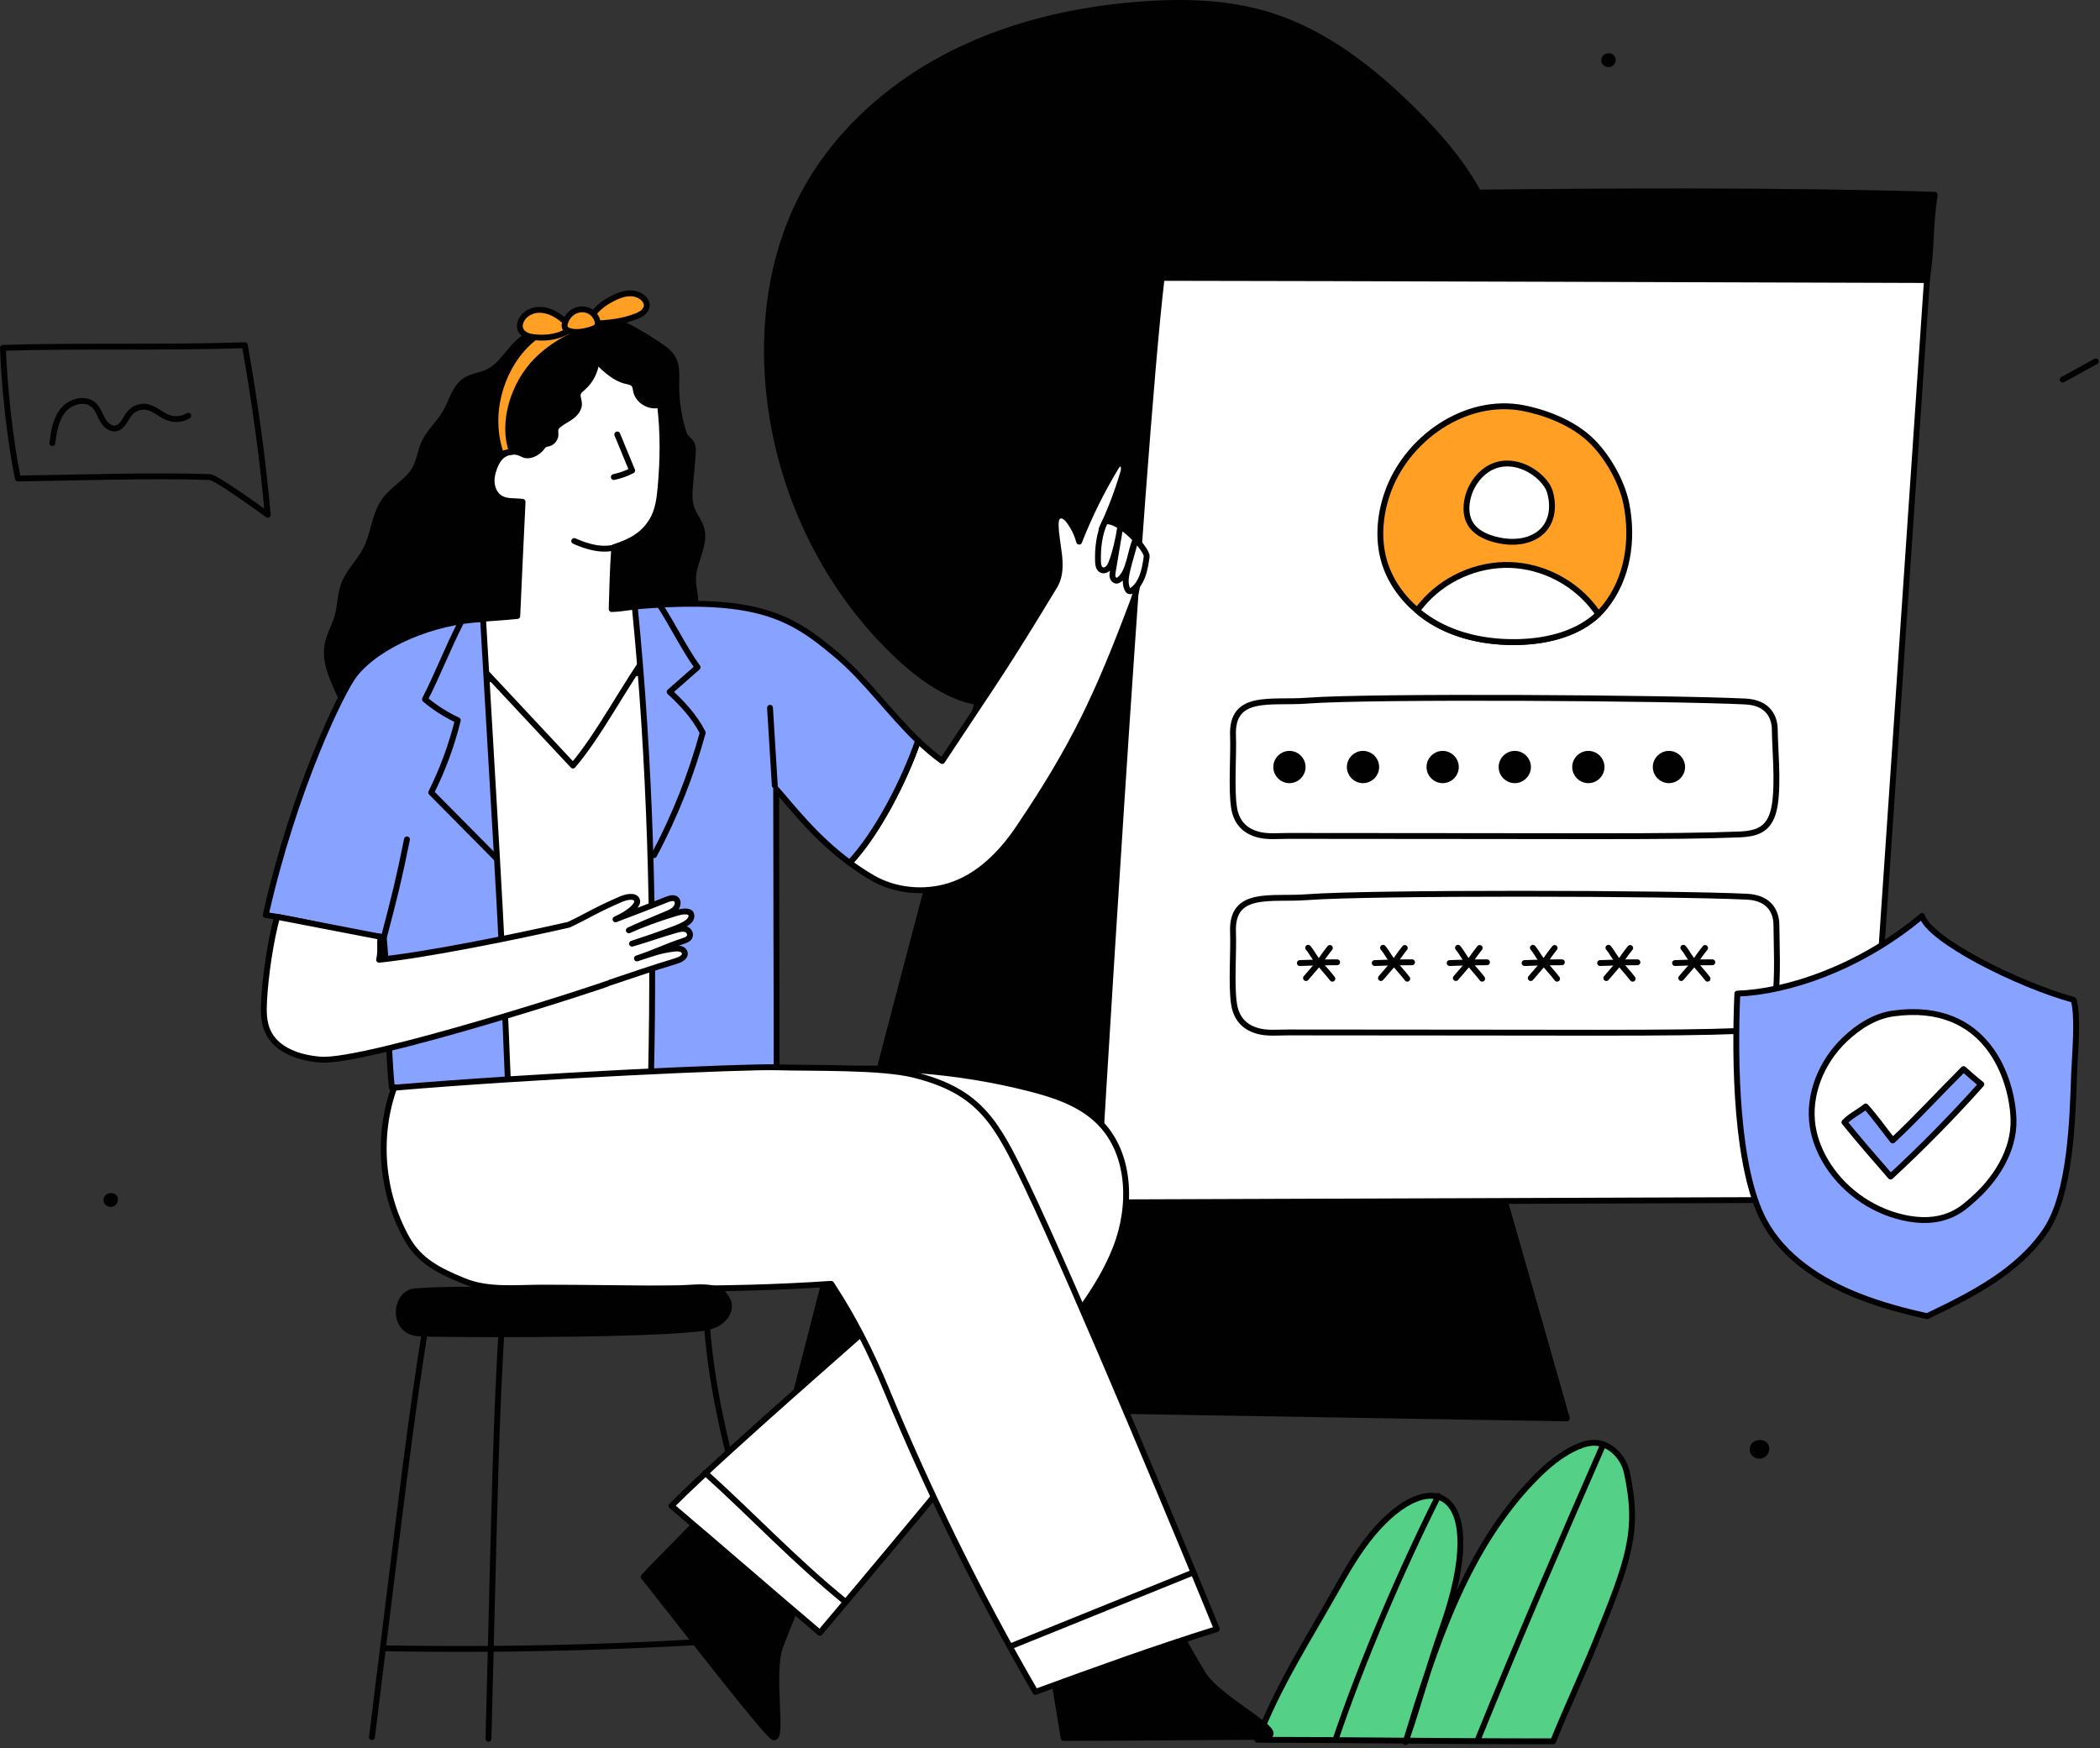 <svg width="537" height="447" viewBox="0 0 537 447" fill="none" xmlns="http://www.w3.org/2000/svg" style="width: 100%; height: 100%;">
<rect x="0" y="0" width="537" height="447" fill="#333333" stroke="none"/>
<g clip-path="url(#clip0_35_987)">
<path d="M346.916 177.364C370.854 156.793 383.201 125.041 385.422 93.557C386.419 79.42 385.457 64.754 379.386 51.948C375.041 42.782 368.275 34.978 361.047 27.862C350.531 17.509 338.494 8.149 324.385 3.824C313.91 0.613 302.746 0.322 291.82 1.132C274.427 2.421 257.08 6.51 241.662 14.664C226.245 22.818 212.827 35.206 204.902 50.743C197.195 65.853 194.94 83.378 196.659 100.252C199.288 126.059 211.292 150.946 230.411 168.478C236.043 173.643 242.894 178.39 249.991 179.557C236.961 225.367 202.709 359.407 202.709 359.407L400.661 362.708C400.661 362.708 362.545 228.269 346.917 177.363L346.916 177.364Z" fill="#010101" stroke="#010101" stroke-width="1.5" stroke-linecap="round" stroke-linejoin="round"></path>
<path d="M492.743 71.611C494.071 62.538 493.397 58.878 494.725 49.804C418.98 47.421 299.894 50.717 299.894 50.717L297.18 71.329C297.18 71.329 413.591 71.557 492.743 71.611Z" fill="#010101" stroke="#010101" stroke-width="1.5" stroke-linecap="round" stroke-linejoin="round"></path>
<path d="M297.054 71.057C291.601 116.628 280.414 307.483 280.414 307.483L476.749 306.781L492.744 71.611C492.744 71.611 327.607 71.057 297.055 71.057H297.054Z" fill="white" stroke="#010101" stroke-width="1.5" stroke-linecap="round" stroke-linejoin="round"></path>
<path d="M527.454 97.075C530.285 95.518 533.116 93.961 535.947 92.404" stroke="#010101" stroke-width="1.5" stroke-linecap="round" stroke-linejoin="round"></path>
<path d="M410.388 155.219C409.87 155.869 409.312 156.478 408.712 157.047C403.573 161.972 395.977 163.922 388.756 164.166C381.475 164.41 374.03 163.161 367.622 159.698C365.753 158.693 363.976 157.474 362.351 156.083C358.411 152.732 355.344 148.375 353.922 143.419C352.317 137.823 352.846 131.75 354.734 126.246C359.558 112.109 374.811 101.527 389.476 104.351C393.944 105.214 402.12 107.641 407.532 113.288C411.371 117.299 414.793 123.393 415.88 128.836C417.718 138.006 416.256 147.938 410.386 155.22L410.388 155.219Z" fill="#FF9F23" stroke="#010101" stroke-width="1.5" stroke-linecap="round" stroke-linejoin="round"></path>
<path d="M408.712 157.047C403.573 161.972 395.977 163.922 388.756 164.166C381.475 164.41 374.03 163.161 367.622 159.698C365.753 158.693 363.976 157.474 362.351 156.083C362.757 155.606 363.184 155.098 363.641 154.55C369.095 148.03 377.645 144.202 386.146 144.476C394.656 144.74 402.943 149.107 407.97 155.972C408.224 156.327 408.478 156.683 408.711 157.048L408.712 157.047Z" fill="white" stroke="#010101" stroke-width="1.5" stroke-linecap="round" stroke-linejoin="round"></path>
<path d="M379.332 120.775C377.107 122.642 375.617 125.335 375.145 128.2C374.831 130.106 374.962 132.153 375.927 133.826C377.18 135.999 379.62 137.208 382.037 137.88C385.35 138.8 389.023 138.906 392.115 137.401C396.502 135.266 397.684 130.554 396.356 125.86C395.028 121.166 385.973 115.204 379.333 120.775H379.332Z" fill="white" stroke="#010101" stroke-width="1.5" stroke-linecap="round" stroke-linejoin="round"></path>
<path d="M315.567 206.555C314.801 201.768 315.502 192.975 315.3 188.131C314.848 177.275 325.128 179.882 334.276 179.17C350.053 177.943 427.049 178.446 446.315 179.386C452.398 179.683 453.843 183.653 453.843 186.661C453.843 190.768 454.772 199.914 453.843 205.8C452.88 211.899 449.779 213.187 444.719 213.388C427.057 214.087 404.534 213.762 329.321 213.762C326.701 213.762 324.029 214.08 321.511 213.356C318.993 212.631 316.264 210.915 315.567 206.555Z" fill="white" stroke="#010101" stroke-width="1.5" stroke-linecap="round" stroke-linejoin="round"></path>
<path d="M315.567 256.807C314.801 252.02 315.502 243.227 315.3 238.383C314.848 227.527 325.128 230.134 334.276 229.422C350.053 228.195 427.462 228.364 446.728 229.304C452.811 229.601 454.256 233.571 454.256 236.579C454.256 240.686 454.772 250.166 453.843 256.052C452.88 262.151 449.779 263.439 444.719 263.64C427.057 264.339 404.534 264.014 329.321 264.014C326.701 264.014 324.029 264.332 321.511 263.608C318.993 262.883 316.264 261.166 315.567 256.806V256.807Z" fill="white" stroke="#010101" stroke-width="1.5" stroke-linecap="round" stroke-linejoin="round"></path>
<path d="M329.726 199.516C331.589 199.516 333.1 198.005 333.1 196.142C333.1 194.279 331.589 192.768 329.726 192.768C327.863 192.768 326.352 194.279 326.352 196.142C326.352 198.005 327.863 199.516 329.726 199.516Z" fill="#010101" stroke="#010101" stroke-width="1.5" stroke-linecap="round" stroke-linejoin="round"></path>
<path d="M348.54 199.516C350.403 199.516 351.914 198.005 351.914 196.142C351.914 194.279 350.403 192.768 348.54 192.768C346.677 192.768 345.166 194.279 345.166 196.142C345.166 198.005 346.677 199.516 348.54 199.516Z" fill="#010101" stroke="#010101" stroke-width="1.5" stroke-linecap="round" stroke-linejoin="round"></path>
<path d="M368.909 199.516C370.772 199.516 372.283 198.005 372.283 196.142C372.283 194.279 370.772 192.768 368.909 192.768C367.046 192.768 365.535 194.279 365.535 196.142C365.535 198.005 367.046 199.516 368.909 199.516Z" fill="#010101" stroke="#010101" stroke-width="1.5" stroke-linecap="round" stroke-linejoin="round"></path>
<path d="M387.352 199.516C389.215 199.516 390.726 198.005 390.726 196.142C390.726 194.279 389.215 192.768 387.352 192.768C385.489 192.768 383.978 194.279 383.978 196.142C383.978 198.005 385.489 199.516 387.352 199.516Z" fill="#010101" stroke="#010101" stroke-width="1.5" stroke-linecap="round" stroke-linejoin="round"></path>
<path d="M406.166 199.516C408.029 199.516 409.54 198.005 409.54 196.142C409.54 194.279 408.029 192.768 406.166 192.768C404.303 192.768 402.792 194.279 402.792 196.142C402.792 198.005 404.303 199.516 406.166 199.516Z" fill="#010101" stroke="#010101" stroke-width="1.5" stroke-linecap="round" stroke-linejoin="round"></path>
<path d="M426.771 199.516C428.634 199.516 430.145 198.005 430.145 196.142C430.145 194.279 428.634 192.768 426.771 192.768C424.908 192.768 423.397 194.279 423.397 196.142C423.397 198.005 424.908 199.516 426.771 199.516Z" fill="#010101" stroke="#010101" stroke-width="1.5" stroke-linecap="round" stroke-linejoin="round"></path>
<path d="M332.387 246.273C335.564 246.129 338.744 246.062 341.924 246.073" stroke="#010101" stroke-width="1.5" stroke-linecap="round" stroke-linejoin="round"></path>
<path d="M333.966 250.112C335.089 248.808 336.211 247.503 337.334 246.199C338.441 247.677 339.641 248.861 340.701 250.275" stroke="#010101" stroke-width="1.5" stroke-linecap="round" stroke-linejoin="round"></path>
<path d="M334.51 242.366C335.712 243.795 336.005 244.87 337.333 246.198C337.725 245.562 339.024 243.701 340.068 242.419" stroke="#010101" stroke-width="1.5" stroke-linecap="round" stroke-linejoin="round"></path>
<path d="M351.543 246.273C354.72 246.129 357.9 246.062 361.08 246.073" stroke="#010101" stroke-width="1.5" stroke-linecap="round" stroke-linejoin="round"></path>
<path d="M353.122 250.112C354.245 248.808 355.367 247.503 356.49 246.199C357.597 247.677 358.797 248.861 359.857 250.275" stroke="#010101" stroke-width="1.5" stroke-linecap="round" stroke-linejoin="round"></path>
<path d="M353.666 242.366C354.868 243.795 355.161 244.87 356.489 246.198C356.881 245.562 358.18 243.701 359.224 242.419" stroke="#010101" stroke-width="1.5" stroke-linecap="round" stroke-linejoin="round"></path>
<path d="M370.699 246.273C373.876 246.129 377.056 246.062 380.236 246.073" stroke="#010101" stroke-width="1.5" stroke-linecap="round" stroke-linejoin="round"></path>
<path d="M372.278 250.112C373.401 248.808 374.523 247.503 375.646 246.199C376.753 247.677 377.953 248.861 379.013 250.275" stroke="#010101" stroke-width="1.5" stroke-linecap="round" stroke-linejoin="round"></path>
<path d="M372.822 242.366C374.024 243.795 374.317 244.87 375.645 246.198C376.037 245.562 377.336 243.701 378.38 242.419" stroke="#010101" stroke-width="1.5" stroke-linecap="round" stroke-linejoin="round"></path>
<path d="M389.855 246.273C393.032 246.129 396.212 246.062 399.392 246.073" stroke="#010101" stroke-width="1.5" stroke-linecap="round" stroke-linejoin="round"></path>
<path d="M391.434 250.112C392.557 248.808 393.679 247.503 394.802 246.199C395.909 247.677 397.109 248.861 398.169 250.275" stroke="#010101" stroke-width="1.5" stroke-linecap="round" stroke-linejoin="round"></path>
<path d="M391.978 242.366C393.18 243.795 393.473 244.87 394.801 246.198C395.193 245.562 396.492 243.701 397.536 242.419" stroke="#010101" stroke-width="1.5" stroke-linecap="round" stroke-linejoin="round"></path>
<path d="M409.178 246.273C412.355 246.129 415.535 246.062 418.715 246.073" stroke="#010101" stroke-width="1.5" stroke-linecap="round" stroke-linejoin="round"></path>
<path d="M410.756 250.112C411.879 248.808 413.001 247.503 414.124 246.199C415.231 247.677 416.431 248.861 417.491 250.275" stroke="#010101" stroke-width="1.5" stroke-linecap="round" stroke-linejoin="round"></path>
<path d="M411.301 242.366C412.503 243.795 412.796 244.87 414.124 246.198C414.516 245.562 415.815 243.701 416.859 242.419" stroke="#010101" stroke-width="1.5" stroke-linecap="round" stroke-linejoin="round"></path>
<path d="M428.334 246.273C431.511 246.129 434.691 246.062 437.871 246.073" stroke="#010101" stroke-width="1.5" stroke-linecap="round" stroke-linejoin="round"></path>
<path d="M429.912 250.112C431.035 248.808 432.157 247.503 433.28 246.199C434.387 247.677 435.587 248.861 436.647 250.275" stroke="#010101" stroke-width="1.5" stroke-linecap="round" stroke-linejoin="round"></path>
<path d="M430.457 242.366C431.659 243.795 431.952 244.87 433.28 246.198C433.672 245.562 434.971 243.701 436.015 242.419" stroke="#010101" stroke-width="1.5" stroke-linecap="round" stroke-linejoin="round"></path>
<path d="M321.535 444.901C326.841 431.158 334.104 419.949 341.34 407.117C344.266 401.929 347.215 396.707 351.046 392.146C366.279 374.018 381.065 381.233 369.044 415.686C364.751 427.99 362.799 435.803 359.423 445.481C366.805 421.361 374.752 396.261 392.348 378.187C395.558 374.89 399.126 371.826 403.348 369.996C404.979 369.289 406.758 368.769 408.519 369.008C412.2 369.508 415.225 372.9 416.009 376.531C419.283 391.695 416.498 398.954 407.941 420.064C404.841 427.713 400.757 436.404 397.154 445.291C365.885 445.291 343.372 444.9 321.535 444.9V444.901Z" fill="#55D087" stroke="#010101" stroke-width="1.5" stroke-linecap="round" stroke-linejoin="round"></path>
<path d="M341.501 444.901C348.293 424.794 358.279 401.512 367.794 382.542" stroke="#010101" stroke-width="1.5" stroke-linecap="round" stroke-linejoin="round"></path>
<path d="M377.928 444.782C388.244 419.326 398.952 394.548 409.965 369.385" stroke="#010101" stroke-width="1.5" stroke-linecap="round" stroke-linejoin="round"></path>
<path d="M181.928 168.094C170.941 162.453 158.008 162.57 145.66 162.816C135.422 163.02 124.908 163.278 115.439 167.177C113.841 167.835 112.223 168.641 111.172 170.014C110.073 171.45 109.737 173.316 109.516 175.111C107.481 191.613 115.381 260.843 119.611 277.558C138.378 276.983 151.66 275.068 170.427 274.492C171.48 274.46 177.534 187.814 181.929 168.095L181.928 168.094Z" fill="white" stroke="#010101" stroke-width="1.5" stroke-linecap="round" stroke-linejoin="round"></path>
<path d="M143.919 82.573C139.973 83.574 135.87 84.656 132.8 87.329C129.937 89.822 128.111 93.588 124.671 95.192C122.844 96.044 120.71 96.195 119.02 97.294C116.289 99.07 115.559 102.664 113.933 105.487C112.336 108.258 109.756 110.414 108.444 113.331C107.505 115.419 107.27 117.791 106.178 119.803C104.394 123.091 100.665 124.851 98.448 127.863C95.745 131.535 95.643 136.517 93.549 140.567C91.944 143.671 89.209 146.143 87.978 149.413C86.995 152.023 87.061 154.911 86.308 157.596C85.589 160.161 84.131 162.508 83.705 165.138C83.096 168.897 84.664 172.63 86.197 176.115C86.847 177.592 87.526 179.111 88.698 180.22C90.635 182.052 93.531 182.411 96.196 182.32C101.887 182.126 107.395 180.328 112.721 178.312C120.148 175.501 127.553 172.197 135.465 171.519C146.648 170.562 158.493 174.867 168.835 170.507C170.905 169.634 172.876 168.395 174.239 166.608C175.446 165.024 176.111 163.104 176.346 161.103C177.508 158.65 178.009 155.887 177.783 153.182C177.631 151.361 177.156 149.562 177.223 147.736C177.382 143.409 180.546 139.237 179.321 135.084C178.791 133.287 177.492 131.809 176.854 130.047C176.133 128.056 176.309 125.868 176.493 123.759C176.705 121.337 176.917 118.915 177.129 116.494C177.231 115.332 177.304 114.057 176.622 113.11C176.256 112.601 175.707 112.247 175.33 111.746C174.983 111.285 174.799 110.724 174.633 110.171C173.448 106.225 172.873 102.096 172.932 97.976C172.962 95.874 173.132 93.651 172.15 91.792C171.318 90.216 169.785 89.155 168.31 88.156C166.082 86.648 163.171 84.862 160.778 83.632C154.441 80.376 145.798 82.093 143.919 82.57V82.573Z" fill="#010101" stroke="#010101" stroke-width="1.5" stroke-linecap="round" stroke-linejoin="round"></path>
<path d="M133.575 116.093C131.938 115.152 129.716 115.365 128.288 116.6C127.433 117.339 126.881 118.367 126.466 119.418C125.918 120.805 125.574 122.309 125.765 123.788C125.956 125.267 126.744 126.717 128.039 127.457C129.631 128.366 131.608 128.069 133.633 128.337C133.167 138.222 132.7 147.541 132.273 157.526C128.06 157.963 123.824 158.135 119.611 158.572C119.723 161.245 119.858 164.748 119.877 167.268C128.773 176.786 137.67 186.303 146.511 195.765C153.283 187.848 159.189 176.067 167.264 164.736C167.134 159.107 166.648 160.839 165.808 155.208C162.335 154.726 159.931 155.664 156.41 155.748C156.604 149.771 156.619 146.62 157.076 139.902C161.281 138.527 164.523 136.854 166.788 133.055C168.275 130.562 168.657 127.58 168.918 124.689C169.548 117.713 169.66 110.691 168.771 103.468C166.253 104.315 163.192 102.564 162.646 99.964C162.526 99.395 162.499 98.772 162.144 98.311C161.685 97.717 160.855 97.602 160.124 97.431C157.347 96.782 155.12 94.775 152.513 92.232C152.306 94.893 151.005 97.452 148.978 99.189C148.531 99.572 148.028 99.947 147.824 100.5C147.515 101.341 148.006 102.25 148.055 103.144C148.127 104.458 147.226 105.641 146.179 106.439C145.132 107.237 143.907 107.782 142.885 108.611C142.535 108.895 142.198 109.231 142.07 109.662C141.925 110.146 142.065 110.665 142.047 111.169C142.011 112.171 141.28 113.109 140.318 113.389C139.94 113.499 139.527 113.52 139.194 113.728C138.885 113.921 138.69 114.247 138.463 114.533C137.428 115.838 135.254 117.058 133.575 116.093Z" fill="white" stroke="#010101" stroke-width="1.5" stroke-linecap="round" stroke-linejoin="round"></path>
<path d="M100.194 278.081C98.964 265.269 99.35 252.458 98.12 239.646C90.058 238.827 77.746 235.401 67.939 233.985C75.222 201.667 87.49 176.455 90.743 172.404C96.877 164.764 110.809 158.835 123.529 158.312C125.71 196.776 128.456 238.634 129.898 277.146C119.871 277.558 109.843 277.971 100.194 278.082V278.081Z" fill="#87A2FF" stroke="#010101" stroke-width="1.5" stroke-linecap="round" stroke-linejoin="round"></path>
<path d="M290.872 145.926C290.197 141.112 286.016 137.547 281.685 135.34C283.912 130.642 285.787 125.751 287.255 120.741C287.506 119.886 287.467 118.593 286.578 118.528C286.029 118.488 285.629 119.019 285.344 119.49C281.681 125.548 278.535 131.919 275.953 138.51C275.433 136.561 274.528 134.716 273.306 133.111C272.692 132.304 271.659 131.487 270.767 131.969C270.085 132.338 269.953 133.25 269.954 134.026C269.965 139.261 272.298 144.852 269.881 149.496C256.211 172.098 254.692 173.727 240.926 194.609C238.731 193.03 236.7 191.273 234.761 189.416C231.231 199.606 224.465 212.924 217.27 220.639C219.081 221.977 221.008 223.271 223.086 224.479C228.89 227.853 236.252 228.529 242.672 226.567C250.145 224.284 256.034 218.329 260.412 211.857C274.561 190.939 280.762 177.654 289.669 153.916C290.623 151.373 291.248 148.616 290.871 145.926H290.872Z" fill="white" stroke="#010101" stroke-width="1.5" stroke-linecap="round" stroke-linejoin="round"></path>
<path d="M213.747 167.331C202.595 157.992 193.953 152.338 162.314 155.098C166.207 194.277 167.404 235.417 166.478 274.81C176.801 273.91 187.7 273.473 198.593 272.931C198.593 246.999 198.473 226.183 198.473 201.756C202.683 206.527 208.483 214.145 217.272 220.641C224.467 212.926 231.233 199.608 234.763 189.418C227.399 182.364 221.457 173.788 213.748 167.333L213.747 167.331Z" fill="#87A2FF" stroke="#010101" stroke-width="1.5" stroke-linecap="round" stroke-linejoin="round"></path>
<path d="M117.712 159.443C114.414 165.925 111.964 172.355 108.665 178.837C111.215 180.977 114.047 182.781 117.066 184.185C115.489 190.568 113.204 196.776 110.269 202.659C115.873 208.322 121.478 213.985 127.082 219.647" stroke="#010101" stroke-width="1.5" stroke-linecap="round" stroke-linejoin="round"></path>
<path d="M179.576 387.749C175.81 391.868 168.367 399.097 164.601 403.216C177.705 419.852 196.03 443.446 197.757 444.202C200.46 445.385 196.886 427.743 199.583 420.811C200.317 418.925 202.8 412.424 203.763 410.644C205.634 407.185 189.399 392.576 179.575 387.749H179.576Z" fill="#010101" stroke="#010101" stroke-width="1.5" stroke-linecap="round" stroke-linejoin="round"></path>
<path d="M168.64 154.619C171.842 159.49 175.044 166.057 178.385 170.646C176.004 172.736 173.622 174.826 171.241 176.916C174.516 179.949 177.572 183.218 179.698 187.348C176.733 198.206 172.554 208.733 167.263 218.668" stroke="#010101" stroke-width="1.5" stroke-linecap="round" stroke-linejoin="round"></path>
<path d="M198.129 200.88C197.72 194.253 197.311 187.626 196.902 180.999" stroke="#010101" stroke-width="1.5" stroke-linecap="round" stroke-linejoin="round"></path>
<path d="M157.846 111.096C159.113 114.172 160.38 117.248 161.646 120.323C160.171 121.087 158.593 121.65 156.968 121.991" stroke="#010101" stroke-width="1.5" stroke-linecap="round" stroke-linejoin="round"></path>
<path d="M109.165 337.141C104.888 363.645 103.014 380.543 95.113 444.203" stroke="#010101" stroke-width="1.5" stroke-linecap="round" stroke-linejoin="round"></path>
<path d="M128.453 336.71C126.782 363.505 126.565 380.505 124.912 444.632" stroke="#010101" stroke-width="1.5" stroke-linecap="round" stroke-linejoin="round"></path>
<path d="M180.628 337.141C183.142 372.501 193.417 383.133 197.758 444.203" stroke="#010101" stroke-width="1.5" stroke-linecap="round" stroke-linejoin="round"></path>
<path d="M98.578 421.504C130.847 422.067 163.142 421.172 195.331 418.823" stroke="#010101" stroke-width="1.5" stroke-linecap="round" stroke-linejoin="round"></path>
<path d="M146.835 138.354C150.214 139.85 154.039 140.958 157.575 139.88" stroke="#010101" stroke-width="1.5" stroke-linecap="round" stroke-linejoin="round"></path>
<path d="M98.199 239.555C100.804 229.628 102.062 224.713 104.068 214.647" stroke="#010101" stroke-width="1.5" stroke-linecap="round" stroke-linejoin="round"></path>
<path d="M269.267 427.903C270.172 433.41 271.077 438.917 271.983 444.424C285.783 444.424 317.711 444.138 322.504 444.138C331.777 444.138 311.768 435.153 307.451 427.829C306.423 426.085 302.854 420.112 302.051 418.254C300.491 414.644 279.138 423.171 269.267 427.902V427.903Z" fill="#010101" stroke="#010101" stroke-width="1.5" stroke-linecap="round" stroke-linejoin="round"></path>
<path d="M128.171 116.31C124.476 106.089 128.115 94.879 134.11 88.615C138.121 84.424 143.648 81.599 149.44 81.273C152.537 81.099 155.626 81.619 158.699 81.82C150.766 83.436 142.854 86.499 137.165 92.259C131.476 98.019 128.184 107.911 130.936 115.524C129.272 115.697 128.906 115.874 128.171 116.31Z" fill="#FF9F23" stroke="#010101" stroke-width="1.5" stroke-linecap="round" stroke-linejoin="round"></path>
<path d="M150.76 81.942C151.844 79.34 154.257 77.522 156.778 76.262C158.04 75.632 159.384 75.101 160.792 75.02C162.2 74.939 163.69 75.362 164.65 76.396C165.067 76.846 165.38 77.423 165.39 78.037C165.401 78.727 165.027 79.381 164.515 79.845C164.003 80.309 163.366 80.607 162.726 80.864C159.214 82.273 155.375 82.618 151.594 82.786C151.236 82.802 150.435 82.723 150.76 81.942Z" fill="#FF9F23" stroke="#010101" stroke-width="1.5" stroke-linecap="round" stroke-linejoin="round"></path>
<path d="M207.341 273.922C225.974 272.217 244.895 273.696 263.037 278.275C269.561 279.921 276.252 282.122 281.033 286.856C289.163 294.908 289.499 308.309 285.385 318.986C281.27 329.663 273.565 338.477 266.842 347.736C259.47 357.89 232.605 390.385 209.649 417.541C195.141 405.238 186.407 397.548 171.704 385.08C187.569 369.215 225.586 336.811 225.7 336.047C225.788 335.454 216.255 289.549 207.341 273.922Z" fill="white" stroke="#010101" stroke-width="1.5" stroke-linecap="round" stroke-linejoin="round"></path>
<path d="M180.353 376.64C193.132 388.191 202.911 398.813 216.274 409.684" stroke="#010101" stroke-width="1.5" stroke-linecap="round" stroke-linejoin="round"></path>
<path d="M146.343 83.956C145.098 82.714 143.82 81.479 142.316 80.566C140.812 79.653 139.047 79.076 137.298 79.269C135.549 79.462 133.846 80.524 133.18 82.153C132.934 82.756 132.835 83.44 133.025 84.064C133.262 84.843 133.925 85.437 134.669 85.769C135.413 86.101 136.236 86.204 137.047 86.272C139.863 86.508 142.989 86.254 146.343 83.956Z" fill="#FF9F23" stroke="#010101" stroke-width="1.5" stroke-linecap="round" stroke-linejoin="round"></path>
<path d="M152.852 82.482C152.66 81.045 151.57 79.783 150.196 79.32C148.822 78.857 147.226 79.182 146.099 80.095C145.22 80.807 144.634 81.85 144.391 82.941C144.262 83.52 144.529 84.15 145.06 84.416C147.636 85.706 151.82 84.054 152.186 83.827C152.565 83.592 152.947 83.196 152.852 82.482Z" fill="#FF9F23" stroke="#010101" stroke-width="1.5" stroke-linecap="round" stroke-linejoin="round"></path>
<path d="M100.79 278.154C96.305 290.682 97.524 305.129 104.045 316.728C107.321 322.555 112.347 324.977 118.524 327.536C124.824 330.146 131.897 329.274 138.717 329.274C161.24 329.274 184.224 330.232 212.54 328.296C218.286 337.021 222.663 345.713 226.657 355.366C237.54 381.664 250.086 407.273 264.773 432.649C279.783 427.175 294.792 421.701 311.157 416.58C304.968 401.318 275.221 329.642 262.487 303.024C254.884 287.131 250.687 279.081 233.696 274.844C225.173 272.719 207.374 273.203 198.594 272.93C190.373 272.674 136.672 275.082 100.792 278.154H100.79Z" fill="white" stroke="#010101" stroke-width="1.5" stroke-linecap="round" stroke-linejoin="round"></path>
<path d="M258.389 421.013C273.831 414.769 289.273 408.525 304.716 402.281" stroke="#010101" stroke-width="1.5" stroke-linecap="round" stroke-linejoin="round"></path>
<path d="M176.691 329.284C184.353 328.744 184.859 330.649 185.874 332.147C186.383 332.899 186.51 333.869 186.337 334.76C185.986 336.577 184.486 338.002 182.795 338.754C181.104 339.506 179.226 339.696 177.383 339.87C159.201 341.595 110.716 341.232 107.026 340.974C100.433 340.513 100.782 331.856 105.202 330.401C108.961 329.163 163.829 330.189 176.691 329.282V329.284Z" fill="#010101" stroke="#010101" stroke-width="1.5" stroke-linecap="round" stroke-linejoin="round"></path>
<path d="M282.593 133.366C281.069 136.418 280.661 140.289 280.783 143.698C280.811 144.481 280.975 145.403 281.683 145.739C282.223 145.996 282.893 145.781 283.329 145.372C283.765 144.963 284.015 144.399 284.237 143.844C285.154 141.553 286.078 137.455 286.426 135.013C285.895 138.167 285.081 143.018 284.55 146.173C284.471 146.644 284.392 147.132 284.517 147.593C284.642 148.054 285.033 148.479 285.51 148.483C285.835 148.486 286.131 148.299 286.381 148.092C288.793 146.097 289.048 140.932 290.357 138.089C289.844 140.158 288.765 143.641 288.287 145.719C287.92 147.315 287.584 149.04 288.23 150.544C288.363 150.854 288.592 151.184 288.929 151.203C289.143 151.215 289.341 151.095 289.516 150.97C292.133 149.095 292.779 145.542 293.216 142.352C293.462 140.554 286.221 132.564 282.592 133.367L282.593 133.366Z" fill="white" stroke="#010101" stroke-width="1.5" stroke-linecap="round" stroke-linejoin="round"></path>
<path d="M68.465 131.628C67.198 117.468 65.273 103.366 62.603 88.284C42.027 88.96 19.129 88.348 0.75 88.952C1.093 98.846 2.564 112.67 4.579 122.363C19.306 122.162 38.848 121.486 53.567 121.991C55.311 122.051 66.101 129.956 68.465 131.628Z" stroke="#010101" stroke-width="1.5" stroke-linecap="round" stroke-linejoin="round"></path>
<path d="M13.365 113.329C13.768 110.359 14.241 107.223 16.137 104.901C18.033 102.579 21.872 101.573 24.039 103.644C25.082 104.641 25.519 106.095 26.229 107.352C26.939 108.609 28.222 109.794 29.642 109.537C31.451 109.209 32.045 106.962 33.253 105.576C34.294 104.382 35.982 103.79 37.541 104.073C39.632 104.453 41.213 106.206 43.228 106.88C44.84 107.419 46.687 107.201 48.13 106.303" stroke="#010101" stroke-width="1.5" stroke-linecap="round" stroke-linejoin="round"></path>
<path d="M530.261 255.682C516.014 251.812 493.29 240.352 491.499 234.231C475.503 247.628 456.923 253.669 444.261 254.086C443.496 271.587 443.956 298.921 451.126 312.259C456.067 321.452 465.4 327.534 475.105 331.373C480.906 333.668 486.967 335.304 492.807 336.57C504.22 331.115 516.109 325.096 523.157 314.591C529.516 305.113 529.996 285.918 530.381 274.51C530.515 270.545 531.538 260.117 530.261 255.681V255.682Z" fill="#87A2FF" stroke="#010101" stroke-width="1.5" stroke-linecap="round" stroke-linejoin="round"></path>
<path d="M484.14 259.163C479.439 259.813 475.199 262.521 471.761 265.793C465.789 271.475 462.247 279.958 463.535 288.1C464.097 291.649 465.531 295.031 467.491 298.044C472.121 305.161 479.806 310.213 488.173 311.649C497.859 313.311 502.342 308.618 504.471 306.764C510.111 301.851 515.102 294.402 514.883 286.295C514.608 276.112 508.218 255.835 484.14 259.164V259.163Z" fill="white" stroke="#010101" stroke-width="1.5" stroke-linecap="round" stroke-linejoin="round"></path>
<path d="M506.653 277.266C499.306 285.502 491.56 293.383 483.452 300.87C479.373 296.188 475.294 291.505 471.647 286.982C473.317 285.26 474.998 284.607 477.085 282.957C479.304 285.373 481.536 288.561 483.992 291.638C490.081 285.957 494.891 280.606 502.108 273.389C503.605 274.723 505.102 276.058 506.653 277.266Z" fill="#87A2FF" stroke="#010101" stroke-width="1.5" stroke-linecap="round" stroke-linejoin="round"></path>
<path d="M27.874 305.929C27.332 306.099 27.062 306.817 27.325 307.321C27.588 307.825 28.288 308.025 28.797 307.772C29.302 307.521 29.564 306.848 29.324 306.338C29.084 305.828 28.418 305.758 27.874 305.929Z" fill="#010101" stroke="#010101" stroke-width="1.5" stroke-linecap="round" stroke-linejoin="round"></path>
<path d="M449.207 369.122C448.334 369.396 447.9 370.551 448.323 371.362C448.746 372.173 449.872 372.495 450.691 372.087C451.503 371.682 451.926 370.601 451.538 369.78C451.15 368.959 450.082 368.847 449.207 369.122Z" fill="#010101" stroke="#010101" stroke-width="1.5" stroke-linecap="round" stroke-linejoin="round"></path>
<path d="M175.388 237.624C174.573 237.357 173.638 237.607 172.764 237.857C168.108 239.187 166.271 239.978 161.618 241.319C166.228 239.798 168.069 239.147 169.995 238.442C173.356 237.21 177.624 235.9 176.677 233.629C176.16 232.741 174.12 233.117 173.064 233.432C168.153 234.897 163.821 236.531 160.801 237.907C162.743 236.956 167.156 235.105 170.462 233.729C171.296 233.382 172.171 233.005 172.762 232.301C173.354 231.596 173.52 230.457 172.875 229.936C172.245 229.427 171.256 229.736 170.437 230.062C165.008 232.226 162.032 233.288 157.397 235.095C161.565 233.212 163.204 231.223 162.924 230.286C162.452 228.7 159.885 229.461 158.677 229.987C152.221 232.795 150.291 234.174 145.462 236.468C131.176 239.725 108.921 244.2 96.938 245.429C97.476 242.998 97.013 241.773 97.316 239.554C85.342 237.241 79.739 236.165 70.867 234.452C69.161 240.593 67.878 249.515 67.529 255.879C67.382 258.556 67.377 261.346 68.498 263.782C70.734 268.645 76.655 270.57 81.993 270.968C93.59 271.833 155.491 251.769 155.986 251.265C161.554 249.39 167.095 247.491 172.843 245.761C173.868 245.452 175.253 244.81 175.119 243.777C174.97 242.627 173.588 242.45 172.457 242.58C168.65 243.018 166.592 243.898 162.87 245.092C167.974 243.372 169.692 242.321 174.796 240.602C175.347 240.416 175.949 240.191 176.267 239.69C176.766 238.903 176.204 237.889 175.389 237.622L175.388 237.624Z" fill="white" stroke="#010101" stroke-width="1.5" stroke-linecap="round" stroke-linejoin="round"></path>
<path d="M410.857 14.467C410.315 14.637 410.045 15.355 410.308 15.859C410.571 16.363 411.271 16.563 411.78 16.31C412.285 16.059 412.547 15.386 412.307 14.876C412.067 14.366 411.402 14.296 410.858 14.467H410.857Z" fill="#010101" stroke="#010101" stroke-width="1.5" stroke-linecap="round" stroke-linejoin="round"></path>
</g>
<defs>
<clipPath id="clip0_35_987">
<rect width="536.696" height="446.231" fill="white"></rect>
</clipPath>
</defs>
</svg>